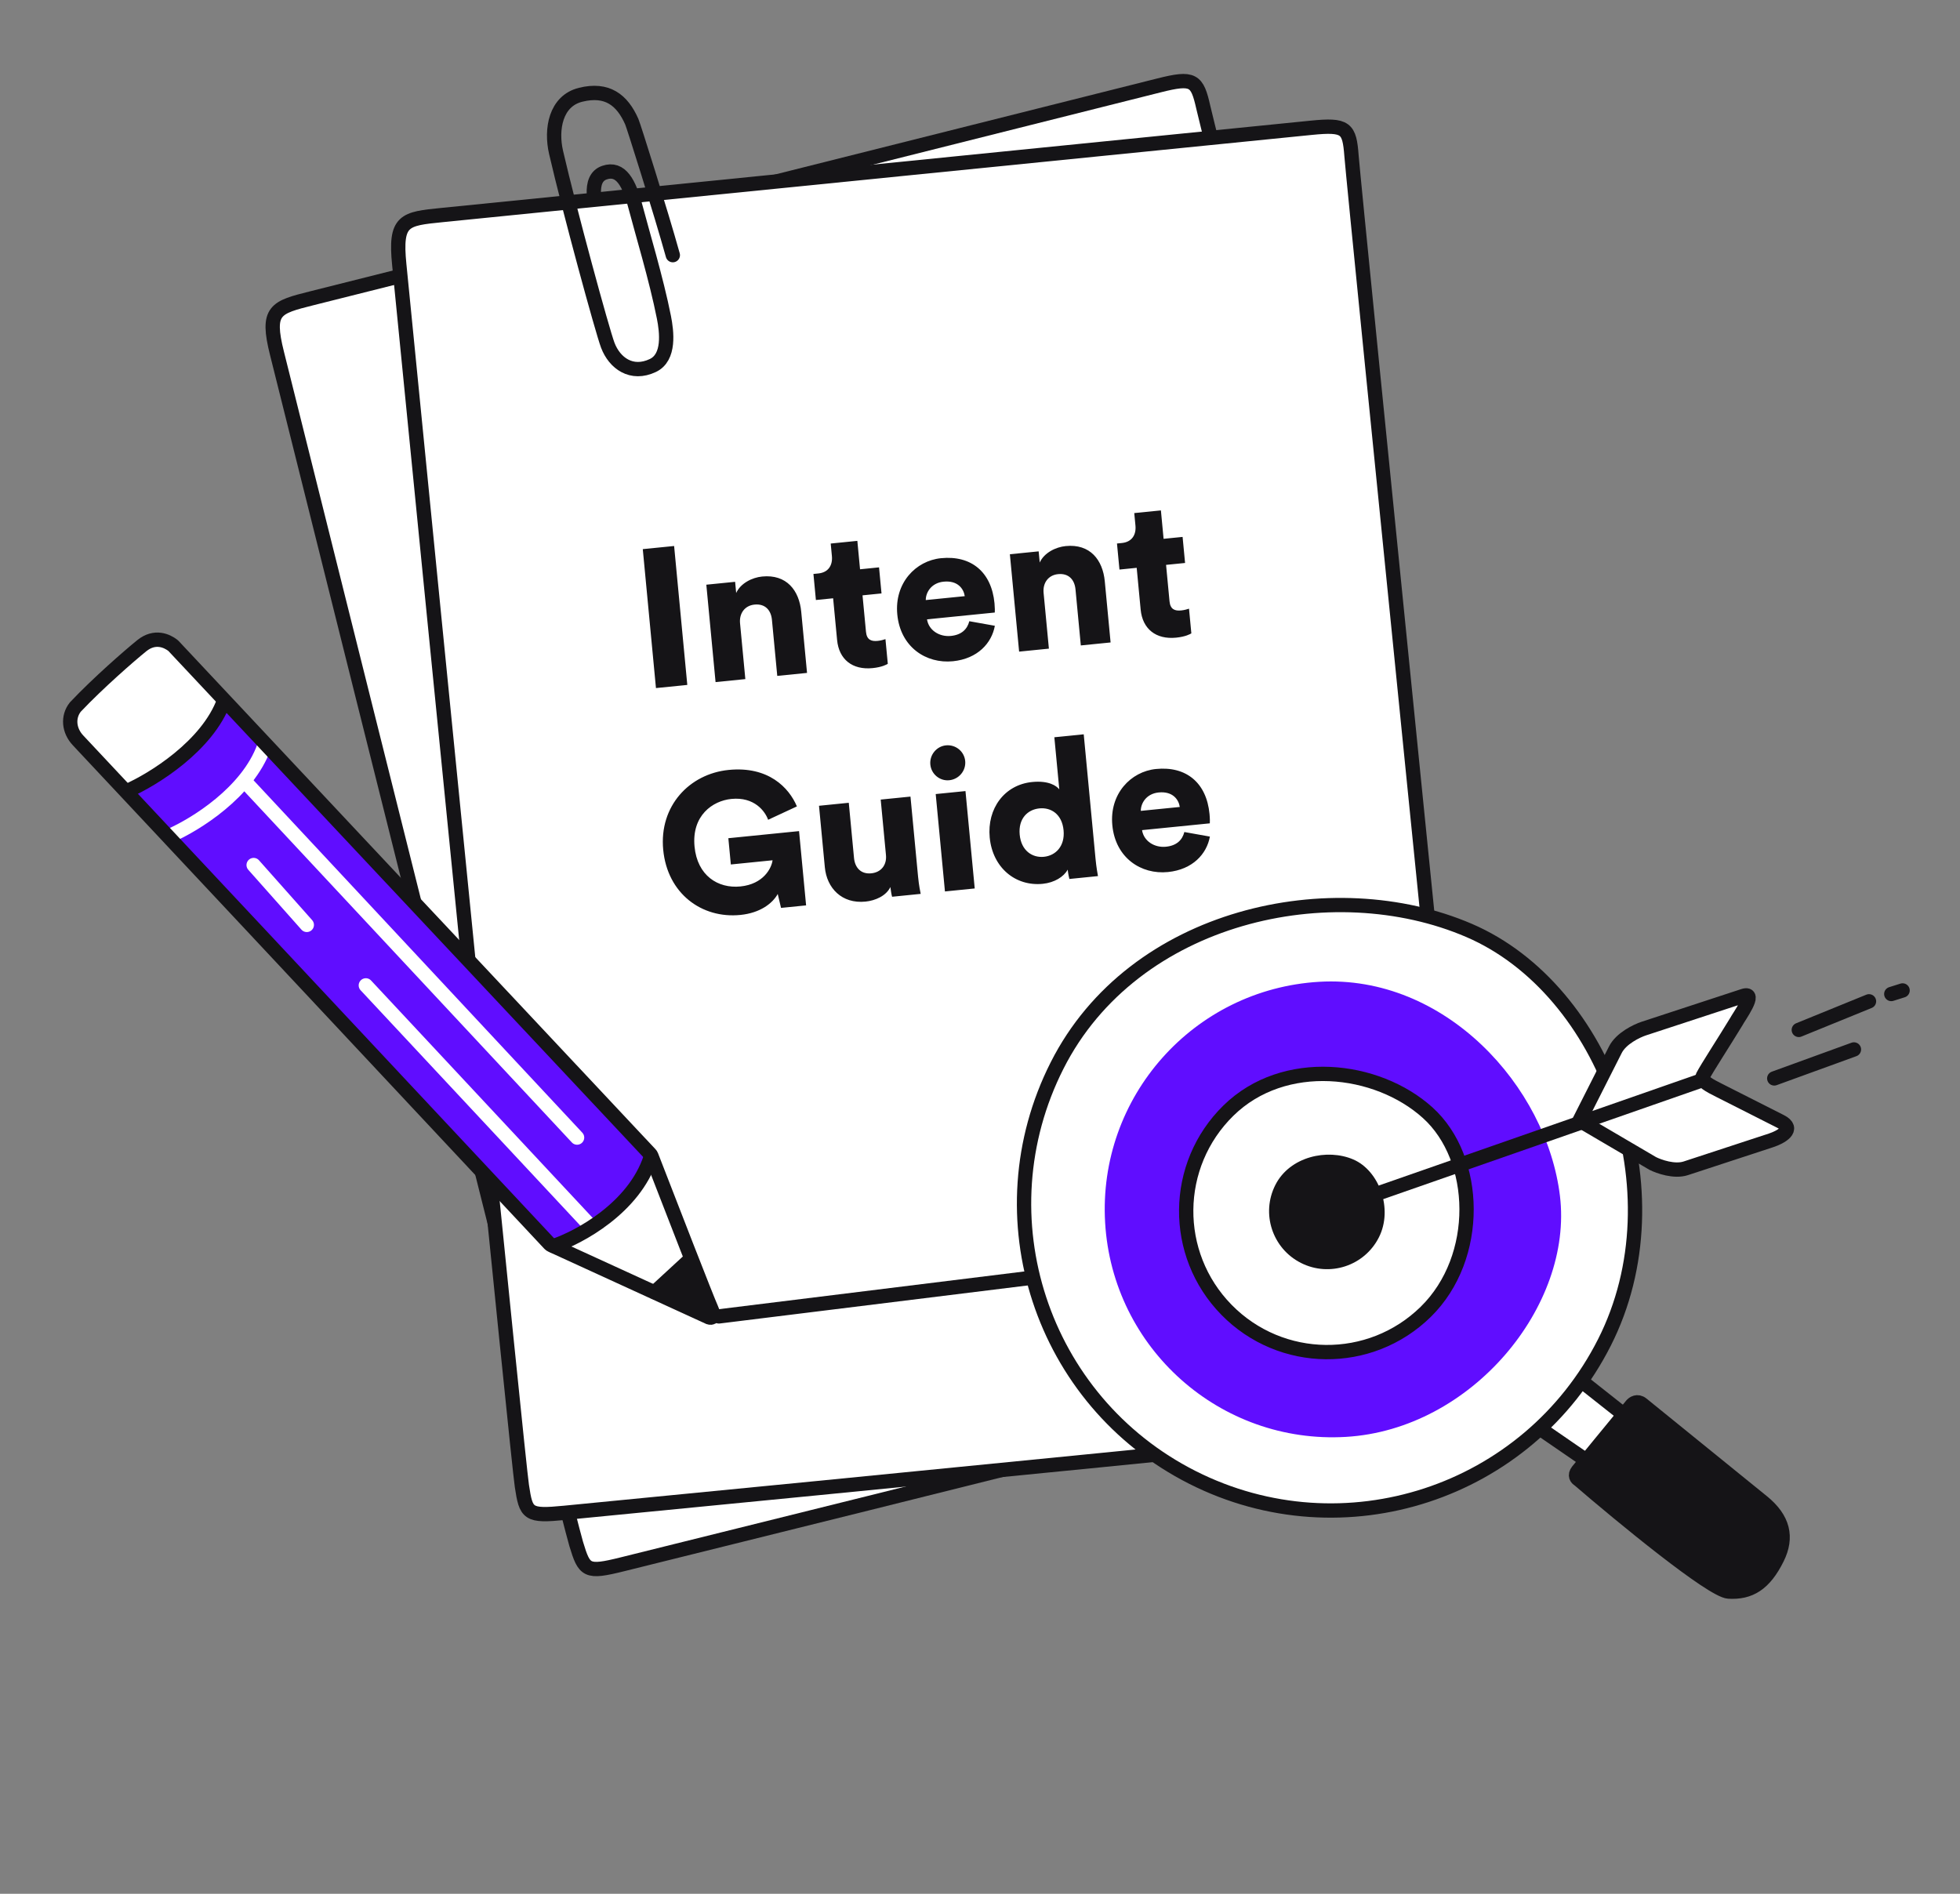 <?xml version="1.0" encoding="UTF-8"?> <svg xmlns="http://www.w3.org/2000/svg" width="178" height="172" viewBox="0 0 178 172" fill="none"><rect x="0" y="0" width="178" height="172" fill="#808080" stroke="none"/><g clip-path="url(#clip0_5430_26668)"><g clip-path="url(#clip1_5430_26668)"><path d="M105.277 7.751L28.337 27.085C25.005 27.923 24.16 28.135 25.157 32.103C33.901 67.118 51.577 137.765 52.329 140.228C53.08 142.692 53.248 142.887 56.522 142.075C81.514 135.878 132.078 123.287 134.401 122.505C136.724 121.722 137.424 121.745 136.814 119.319C136.814 119.319 109.978 12.848 109.278 9.741C108.717 7.256 108.381 6.971 105.277 7.751Z" fill="white" stroke="#151417" stroke-width="1.3"></path><path d="M119.072 11.607L40.136 19.532C36.718 19.875 35.851 19.962 36.26 24.033C39.812 59.948 47.011 132.416 47.396 134.962C47.781 137.509 47.918 137.727 51.276 137.4C76.904 134.908 128.762 129.816 131.174 129.379C133.586 128.943 134.276 129.068 134.026 126.579C134.026 126.579 122.981 17.335 122.74 14.16C122.548 11.619 122.257 11.288 119.072 11.607Z" fill="white" stroke="#151417" stroke-width="1.3"></path><path d="M61.103 23.174C60.016 19.272 57.546 11.436 57.378 11.055C56.5 9.059 55.129 8.018 52.738 8.605C50.445 9.168 50.02 11.759 50.499 13.834C51.736 19.191 54.698 30.039 55.194 31.35C55.814 32.989 57.364 34.108 59.289 33.196C60.849 32.457 60.551 30.119 60.295 28.82C59.613 25.369 58.277 20.96 57.715 18.799C57.152 16.638 56.381 15.163 54.891 15.68C54.128 15.945 53.888 16.681 53.932 17.647" stroke="#151417" stroke-width="1.3" stroke-linecap="round"></path><path d="M65.287 119.559L114.054 113.534" stroke="#151417" stroke-width="1.3" stroke-linecap="round"></path><path d="M62.418 62.207L59.572 62.493L58.375 49.874L61.221 49.589L62.418 62.207ZM67.208 56.606L67.689 61.678L64.985 61.95L64.146 53.104L66.761 52.842L66.857 53.856C67.258 52.972 68.304 52.453 69.211 52.362C71.435 52.139 72.581 53.623 72.765 55.563L73.292 61.116L70.588 61.387L70.105 56.297C70.023 55.425 69.498 54.813 68.519 54.911C67.63 55.001 67.123 55.716 67.208 56.606ZM77.861 49.123L78.106 51.704L79.831 51.53L80.056 53.897L78.331 54.071L78.645 57.381C78.714 58.111 79.124 58.267 79.711 58.208C79.996 58.18 80.257 58.099 80.414 58.048L80.627 60.29C80.525 60.354 80.099 60.595 79.245 60.68C77.413 60.864 76.189 59.891 76.022 58.129L75.662 54.338L74.097 54.495L73.873 52.128L74.317 52.084C75.242 51.991 75.628 51.323 75.55 50.505L75.442 49.366L77.861 49.123ZM84.076 54.5L87.616 54.145C87.516 53.472 86.976 52.7 85.695 52.829C84.557 52.943 84.067 53.836 84.076 54.5ZM88.029 56.421L90.349 56.835C90.067 58.409 88.784 59.831 86.543 60.056C84.106 60.3 81.77 58.774 81.488 55.802C81.218 52.954 83.162 50.927 85.457 50.697C88.196 50.422 90.046 51.943 90.317 54.79C90.352 55.164 90.355 55.577 90.343 55.632L84.188 56.25C84.336 57.241 85.311 57.862 86.36 57.757C87.338 57.658 87.846 57.14 88.029 56.421ZM94.775 53.84L95.257 58.912L92.553 59.183L91.713 50.338L94.328 50.076L94.424 51.09C94.825 50.206 95.871 49.687 96.779 49.596C99.002 49.373 100.149 50.857 100.333 52.797L100.86 58.35L98.156 58.621L97.673 53.531C97.59 52.659 97.065 52.047 96.087 52.145C95.197 52.234 94.691 52.95 94.775 53.84ZM105.429 46.357L105.673 48.937L107.399 48.764L107.624 51.131L105.898 51.304L106.212 54.615C106.282 55.344 106.691 55.501 107.278 55.442C107.563 55.413 107.825 55.333 107.982 55.282L108.194 57.524C108.093 57.588 107.667 57.828 106.813 57.914C104.981 58.098 103.757 57.125 103.59 55.363L103.23 51.572L101.665 51.729L101.44 49.362L101.885 49.318C102.81 49.225 103.195 48.557 103.118 47.739L103.009 46.599L105.429 46.357ZM73.207 82.23L70.931 82.458L70.631 81.195C70.156 82.051 69.035 82.918 67.238 83.098C63.734 83.45 60.608 81.158 60.229 77.172C59.852 73.203 62.61 70.285 66.168 69.928C69.779 69.566 71.653 71.534 72.372 73.24L69.758 74.455C69.488 73.691 68.517 72.352 66.418 72.562C64.71 72.734 62.808 74.074 63.075 76.886C63.325 79.52 65.198 80.716 67.244 80.51C69.325 80.302 70.069 78.861 70.161 78.133L66.372 78.514L66.146 76.129L72.567 75.484L73.207 82.23ZM81.017 81.446C80.967 81.289 80.884 80.795 80.862 80.563C80.472 81.375 79.488 81.797 78.599 81.886C76.447 82.102 75.088 80.657 74.909 78.771L74.379 73.183L77.083 72.911L77.559 77.93C77.64 78.784 78.167 79.414 79.127 79.318C80.035 79.227 80.545 78.547 80.46 77.657L79.982 72.62L82.686 72.349L83.375 79.61C83.451 80.411 83.583 81.045 83.614 81.185L81.017 81.446ZM88.521 80.693L85.817 80.964L84.977 72.119L87.681 71.848L88.521 80.693ZM84.489 69.437C84.407 68.565 85.05 67.782 85.904 67.696C86.794 67.607 87.573 68.248 87.656 69.12C87.738 69.992 87.094 70.775 86.205 70.864C85.351 70.95 84.572 70.309 84.489 69.437ZM98.42 66.692L99.492 77.993C99.569 78.794 99.678 79.376 99.714 79.57L97.117 79.831C97.089 79.725 96.999 79.339 96.965 78.983C96.613 79.629 95.766 80.164 94.699 80.271C92.208 80.521 90.14 78.788 89.882 76.065C89.632 73.431 91.223 71.277 93.731 71.025C95.243 70.874 95.956 71.377 96.201 71.694L95.752 66.96L98.42 66.692ZM92.605 75.809C92.744 77.269 93.757 77.922 94.807 77.817C95.856 77.711 96.728 76.869 96.59 75.41C96.449 73.933 95.439 73.315 94.39 73.421C93.34 73.526 92.465 74.332 92.605 75.809ZM103.605 73.646L107.144 73.291C107.045 72.618 106.504 71.846 105.224 71.974C104.085 72.088 103.595 72.982 103.605 73.646ZM107.558 75.567L109.878 75.981C109.596 77.554 108.313 78.977 106.071 79.201C103.634 79.446 101.299 77.92 101.017 74.948C100.746 72.1 102.691 70.072 104.985 69.842C107.725 69.567 109.575 71.088 109.845 73.936C109.881 74.31 109.884 74.722 109.871 74.778L103.717 75.395C103.865 76.387 104.839 77.007 105.889 76.902C106.867 76.804 107.375 76.286 107.558 75.567Z" fill="#151417"></path><path d="M64.387 119.647L50.06 113.084C50.004 113.058 49.955 113.024 49.912 112.978C35.965 98.074 7.977 68.172 7.105 67.262C6.233 66.35 6.14 65.093 6.845 64.211C8.918 62.019 11.751 59.556 12.87 58.649C14.068 57.678 15.173 58.21 15.697 58.613C15.716 58.627 15.733 58.643 15.749 58.66L59.056 104.821C59.098 104.866 59.131 104.916 59.153 104.974C60.835 109.323 64.228 118.057 64.601 118.865C64.977 119.678 64.615 119.725 64.387 119.647Z" fill="#600DFF"></path><path d="M57.447 108.404L58.797 105.536C59.175 105.486 61.535 111.482 62.667 114.485L60.681 117.629L50.293 113.141L53.513 111.708L57.447 108.404Z" fill="white"></path><path d="M15.314 69.71L11.45 71.816L6.234 66.016L6.632 64.56L11.194 59.9L13.81 58.156L15.398 58.303L20.482 63.651L18.39 66.751L15.314 69.71Z" fill="white"></path><path d="M27.862 84.002L23.035 78.566" stroke="white" stroke-width="1.3" stroke-linecap="round"></path><path d="M52.408 103.318L22.196 70.929" stroke="white" stroke-width="1.3" stroke-linecap="round"></path><path d="M53.605 111.33L33.224 89.495" stroke="white" stroke-width="1.3" stroke-linecap="round"></path><path d="M59.457 117.357L62.653 114.413" stroke="#151417" stroke-width="1.3" stroke-linecap="round"></path><path d="M15.44 75.905C17.753 74.891 22.486 71.965 23.986 67.815" stroke="white" stroke-width="1.3" stroke-linecap="round"></path><path d="M11.537 71.844C13.85 70.831 18.851 67.766 20.351 63.617" stroke="#151417" stroke-width="1.3" stroke-linecap="round"></path><path d="M50.271 113.167C52.587 112.392 57.59 109.702 59.08 105.142" stroke="#151417" stroke-width="1.3" stroke-linecap="round"></path><path d="M64.387 119.647L50.06 113.084C50.004 113.058 49.955 113.024 49.912 112.978C35.965 98.074 7.977 68.172 7.105 67.262C6.233 66.35 6.14 65.093 6.845 64.211C8.918 62.019 11.751 59.556 12.87 58.649C14.068 57.678 15.173 58.21 15.697 58.613C15.716 58.627 15.733 58.643 15.749 58.66L59.056 104.821C59.098 104.866 59.131 104.916 59.153 104.974C60.835 109.323 64.228 118.057 64.601 118.865C64.977 119.678 64.615 119.725 64.387 119.647Z" stroke="#151417" stroke-width="1.3" stroke-linecap="round"></path><path d="M60.053 117.57L64.248 119.521C64.388 119.586 64.555 119.548 64.653 119.428C64.731 119.332 64.751 119.2 64.703 119.085L62.998 114.968C62.873 114.668 62.491 114.577 62.245 114.789L59.942 116.775C59.679 117.001 59.738 117.424 60.053 117.57Z" fill="#151417"></path></g><path d="M150.455 130.837L141.411 123.688L136.889 127.709L147.29 134.859L150.455 130.837Z" fill="white" stroke="#151417" stroke-width="1.3"></path><path d="M145.71 121.921C138.769 135.638 122.015 141.127 108.288 134.182C94.562 127.236 89.062 110.486 96.003 96.769C102.944 83.052 120.996 79.157 133.424 84.508C145.852 89.86 152.651 108.204 145.71 121.921Z" fill="white"></path><path d="M145.71 121.921L145.13 121.628L145.71 121.921ZM145.13 121.628C138.351 135.024 121.988 140.385 108.582 133.602L107.995 134.762C122.041 141.869 139.186 136.252 146.29 122.215L145.13 121.628ZM108.582 133.602C95.176 126.818 89.804 110.458 96.583 97.062L95.423 96.475C88.32 110.513 93.949 127.654 107.995 134.762L108.582 133.602ZM96.583 97.062C103.335 83.718 120.982 79.858 133.167 85.105L133.681 83.911C121.011 78.456 102.552 82.386 95.423 96.475L96.583 97.062ZM133.167 85.105C139.176 87.693 143.875 93.451 146.215 100.288C148.554 107.12 148.508 114.95 145.13 121.628L146.29 122.215C149.852 115.175 149.878 106.974 147.445 99.867C145.014 92.765 140.1 86.675 133.681 83.911L133.167 85.105Z" fill="#151417"></path><path d="M122.233 130.503C110.827 131.175 101.036 122.466 100.364 111.052C99.692 99.638 108.394 89.842 119.8 89.17C131.206 88.499 140.459 98.638 141.669 108.621C142.88 118.605 133.639 129.832 122.233 130.503Z" fill="#600DFF"></path><path d="M129.476 119.149C124.431 124.093 116.331 124.008 111.384 118.959C106.437 113.911 106.517 105.811 111.562 100.867C116.607 95.924 125.036 96.894 129.654 101.057C134.271 105.22 134.521 114.206 129.476 119.149Z" fill="white" stroke="#151417" stroke-width="1.3" stroke-linecap="round" stroke-linejoin="round"></path><path d="M125.225 112.384C123.912 114.979 120.742 116.017 118.146 114.703C115.549 113.389 114.508 110.22 115.821 107.625C117.134 105.03 120.55 104.293 122.901 105.306C125.252 106.318 126.538 109.789 125.225 112.384Z" fill="#151417"></path><path d="M146.702 95.338C147.223 94.309 148.644 93.629 149.289 93.417L153.808 91.935L158.327 90.453C159.618 90.029 157.888 92.384 157.671 92.813C156.588 94.598 154.987 97.053 154.64 97.739C154.423 98.168 155.28 98.602 156.137 99.035L161.709 101.855C163.081 102.549 161.702 103.287 160.842 103.57L153.095 106.11C152.063 106.449 150.661 105.956 150.09 105.666L143.449 101.767L146.702 95.338Z" fill="white" stroke="#151417" stroke-width="1.3"></path><path d="M154.423 98.167L120.422 110.035" stroke="#151417" stroke-width="1.3" stroke-linecap="round"></path><path d="M168.368 95.314L161.131 97.945" stroke="#151417" stroke-width="1.3" stroke-linecap="round"></path><path d="M169.736 90.943L163.36 93.54" stroke="#151417" stroke-width="1.3" stroke-linecap="round"></path><path d="M172.786 89.955L171.759 90.279" stroke="#151417" stroke-width="1.3" stroke-linecap="round"></path><path d="M160.054 136.393L149.117 127.524C148.701 127.187 148.318 127.452 148.179 127.627C146.689 129.439 143.625 133.17 143.291 133.589C142.956 134.009 143.209 134.29 143.377 134.379C147.277 137.733 155.459 144.463 156.988 144.552C158.899 144.663 160.237 143.878 161.404 141.515C162.337 139.625 161.964 137.941 160.054 136.393Z" fill="#151417" stroke="#151417" stroke-width="1.3" stroke-linecap="round"></path></g><defs><clipPath id="clip0_5430_26668"><rect width="177" height="172" fill="white" transform="translate(0.5)"></rect></clipPath><clipPath id="clip1_5430_26668"><rect width="172" height="172" fill="white" transform="translate(0 -11)"></rect></clipPath></defs></svg> 
